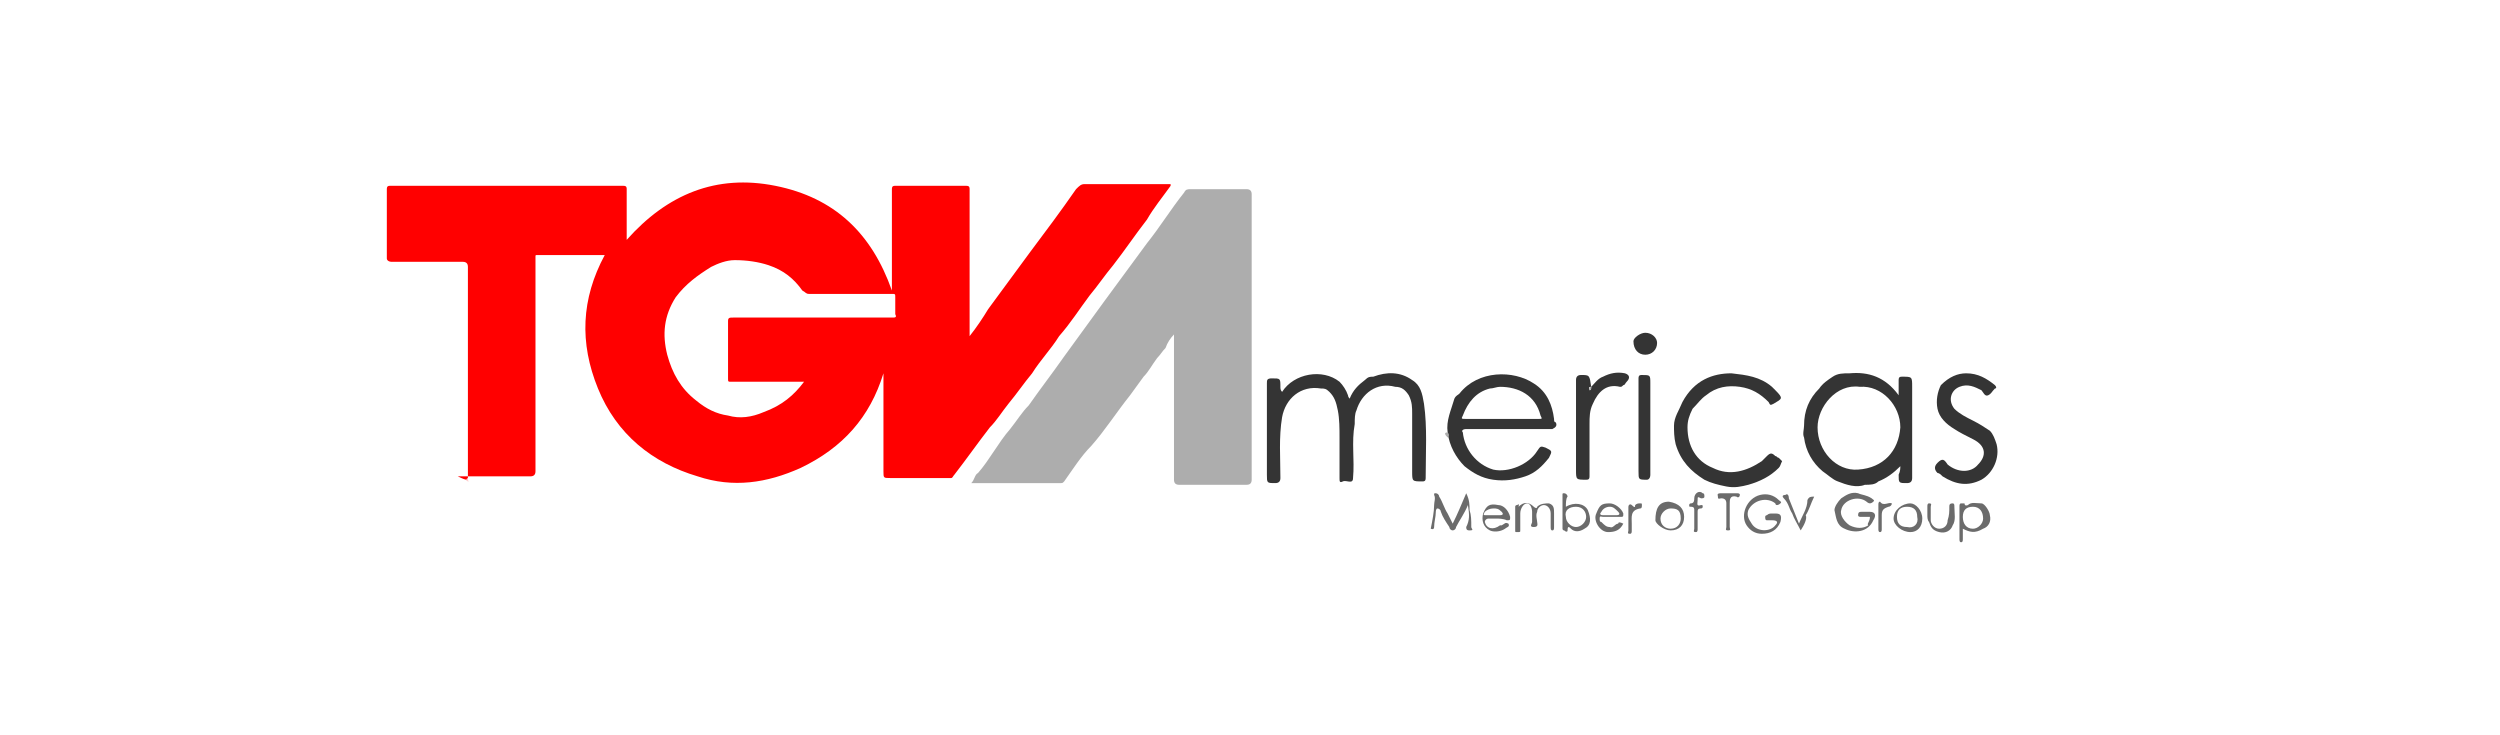 <?xml version="1.0" encoding="utf-8"?>
<!-- Generator: Adobe Illustrator 27.5.0, SVG Export Plug-In . SVG Version: 6.00 Build 0)  -->
<svg version="1.1" id="Layer_1" xmlns="http://www.w3.org/2000/svg" xmlns:xlink="http://www.w3.org/1999/xlink" x="0px" y="0px"
	 viewBox="0 0 148 43.5" style="enable-background:new 0 0 148 43.5;" xml:space="preserve">
<style type="text/css">
	.st0{fill:#FF0000;}
	.st1{fill:#ADADAD;}
	.st2{fill:#343434;}
	.st3{fill:#6B6B6B;}
	.st4{fill:#FFCCCC;}
</style>
<g>
	<path class="st0" d="M27.7,28.3c0-0.6,0-1.3,0-1.9c0-3.5,0-7.1,0-10.6c0-0.2-0.1-0.3-0.3-0.3c-1.4,0-2.8,0-4.2,0
		c-0.2,0-0.3-0.1-0.3-0.2c0-1.4,0-2.7,0-4.1c0-0.2,0.1-0.2,0.2-0.2c4.6,0,9.2,0,13.8,0c0.2,0,0.2,0.1,0.2,0.2c0,0.9,0,1.8,0,2.7
		c0,0.1,0,0.2,0,0.3c2.4-2.7,5.3-3.9,8.8-3.2c3.5,0.7,5.7,2.8,6.9,6.2c0-0.7,0-1.4,0-2.1c0-1.3,0-2.6,0-3.9c0-0.2,0.1-0.2,0.2-0.2
		c1.4,0,2.8,0,4.2,0c0.2,0,0.2,0.1,0.2,0.2c0,2.8,0,5.6,0,8.4c0,0.1,0,0.2,0,0.3c0.4-0.5,0.8-1.1,1.1-1.6c0.8-1.1,1.7-2.3,2.5-3.4
		c0.9-1.2,1.8-2.4,2.7-3.7c0.2-0.2,0.3-0.3,0.5-0.3c1.7,0,3.4,0,5.1,0v0.1c-0.5,0.7-1,1.3-1.4,2c-0.7,0.9-1.3,1.8-2,2.7
		c-0.5,0.6-0.9,1.2-1.4,1.8c-0.6,0.8-1.1,1.6-1.8,2.4c-0.5,0.8-1.1,1.4-1.6,2.2c-0.5,0.6-0.9,1.2-1.4,1.8c-0.4,0.5-0.7,1-1.1,1.4
		c-0.7,0.9-1.4,1.9-2.1,2.8c-0.1,0.1-0.1,0.2-0.2,0.2c0,0,0,0-0.1,0c-1.1,0-2.4,0-3.5,0c-0.4,0-0.4,0-0.4-0.4c0-0.6,0-1.3,0-1.9
		c0-1.2,0-2.5,0-3.7c0-0.1,0-0.1,0-0.2c-0.8,2.6-2.4,4.4-4.9,5.6c-2,0.9-4,1.2-6.1,0.5c-2.7-0.8-4.8-2.5-5.9-5.2s-1-5.3,0.4-7.9
		c-1.4,0-2.7,0-4,0c-0.1,0-0.1,0-0.1,0.1c0,1.1,0,2.3,0,3.4c0,3.1,0,6.2,0,9.3c0,0.2-0.1,0.3-0.3,0.3c-1.4,0-2.8,0-4.3,0
		C27.7,28.5,27.7,28.4,27.7,28.3z M47.6,22.6c-1.4,0-2.9,0-4.3,0c-0.2,0-0.2,0-0.2-0.2c0-1.1,0-2.2,0-3.4c0-0.2,0.1-0.2,0.3-0.2
		c1.4,0,2.8,0,4.2,0c1.8,0,3.4,0,5.2,0c0.2,0,0.3,0,0.2-0.2c0-0.3,0-0.7,0-1c0-0.2,0-0.2-0.2-0.2c-1.6,0-3.2,0-4.9,0
		c-0.2,0-0.2-0.1-0.4-0.2c-0.5-0.7-1.1-1.2-2-1.5c-0.6-0.2-1.3-0.3-2-0.3c-0.5,0-1,0.2-1.4,0.4c-0.8,0.5-1.5,1-2.1,1.8
		c-0.7,1.1-0.8,2.2-0.5,3.4c0.3,1.1,0.8,2,1.7,2.7c0.6,0.5,1.2,0.8,1.9,0.9c0.7,0.2,1.4,0.1,2.1-0.2C46.3,24,47,23.4,47.6,22.6z"/>
	<path class="st1" d="M69.5,19.8c-0.2,0.2-0.4,0.5-0.5,0.8c-0.2,0.2-0.3,0.4-0.5,0.6c-0.3,0.4-0.5,0.8-0.8,1.1
		c-0.3,0.4-0.5,0.7-0.8,1.1c-0.8,1-1.5,2.1-2.3,3C64,27,63.5,27.8,63,28.5c-0.1,0.1-0.1,0.1-0.2,0.1c-1.8,0-3.4,0-5.3,0
		c0.2-0.2,0.2-0.5,0.4-0.6c0.7-0.8,1.2-1.8,1.9-2.6c0.4-0.5,0.7-1,1.1-1.4c0.7-1,1.4-1.9,2.1-2.9c0.8-1.1,1.6-2.2,2.4-3.3
		c0.8-1.1,1.7-2.3,2.5-3.4c0.8-1,1.4-2,2.2-3c0.1-0.2,0.2-0.2,0.4-0.2c1.1,0,2.2,0,3.3,0c0.2,0,0.3,0.1,0.3,0.3c0,5.6,0,11.3,0,16.9
		c0,0.2-0.1,0.3-0.3,0.3c-1.4,0-2.7,0-4,0c-0.2,0-0.3-0.1-0.3-0.3c0-2.7,0-5.4,0-8.2C69.5,20,69.5,19.9,69.5,19.8L69.5,19.8z"/>
	<path class="st2" d="M75.9,23.2c0.7-1.1,2.4-1.4,3.4-0.6c0.2,0.2,0.4,0.5,0.5,0.8c0,0.1,0.1,0.2,0.1,0.2c0.2-0.5,0.5-0.8,0.9-1.1
		c0.2-0.2,0.3-0.2,0.5-0.2c0.8-0.3,1.6-0.3,2.3,0.2c0.5,0.3,0.6,0.8,0.7,1.4c0.2,1.4,0.1,2.9,0.1,4.4c0,0.2-0.1,0.2-0.2,0.2
		c-0.6,0-0.6,0-0.6-0.6c0-1.1,0-2.3,0-3.4c0-0.4,0-0.7-0.2-1.1c-0.2-0.3-0.4-0.5-0.8-0.5c-1.1-0.3-2,0.4-2.3,1.4
		c-0.1,0.2-0.1,0.5-0.1,0.8c-0.2,1.1,0,2.1-0.1,3.2c0,0.4-0.4,0.1-0.6,0.2c-0.2,0.1-0.2,0-0.2-0.2c0-0.8,0-1.7,0-2.4
		c0-0.5,0-1.1-0.1-1.6c-0.1-0.5-0.2-0.8-0.5-1.1c-0.2-0.2-0.3-0.2-0.5-0.2c-1.2-0.2-2.1,0.6-2.3,1.7c-0.2,1.2-0.1,2.4-0.1,3.6
		c0,0.2-0.1,0.3-0.3,0.3c-0.5,0-0.5,0-0.5-0.5c0-1.8,0-3.7,0-5.4c0-0.2,0-0.3,0.3-0.3c0.5,0,0.5,0,0.5,0.5
		C75.8,23,75.8,23.1,75.9,23.2C75.8,23.2,75.8,23.2,75.9,23.2C75.8,23.2,75.9,23.2,75.9,23.2z"/>
	<path class="st2" d="M85.7,25.6c-0.1-0.7,0.2-1.3,0.4-2c0.1-0.2,0.2-0.2,0.3-0.3c1.1-1.4,3.2-1.4,4.4-0.6c0.8,0.5,1.1,1.3,1.2,2.1
		c0,0.1,0,0.2,0.1,0.2c0.1,0.2,0,0.3-0.2,0.4c-1.7,0-3.4,0-5.1,0c-0.2,0-0.3,0.1-0.2,0.2c0.1,1,0.8,1.9,1.8,2.2
		c0.9,0.2,2.1-0.3,2.6-1.1c0.2-0.3,0.2-0.3,0.5-0.2c0.4,0.2,0.4,0.2,0.2,0.6c-0.4,0.5-0.8,0.9-1.4,1.1c-0.6,0.2-1.2,0.3-1.9,0.2
		s-1.2-0.4-1.7-0.8c-0.5-0.5-0.9-1.2-1-2C85.7,25.7,85.7,25.6,85.7,25.6z M88.8,22.9c-0.2,0-0.4,0.1-0.6,0.1
		c-0.8,0.2-1.3,0.8-1.6,1.6c-0.1,0.2-0.1,0.2,0.2,0.2c1.4,0,2.8,0,4.3,0c0.2,0,0.2,0,0.1-0.2C90.9,23.4,89.9,22.9,88.8,22.9z"/>
	<path class="st2" d="M112.5,27.6c-0.4,0.4-0.8,0.7-1.3,0.9c-0.2,0.2-0.5,0.2-0.8,0.2c-0.5,0.2-1.1,0-1.6-0.2
		c-0.3-0.1-0.6-0.4-0.9-0.6c-0.6-0.5-1-1.2-1.1-2c-0.1-0.2,0-0.5,0-0.7c0-0.9,0.3-1.6,0.9-2.2c0.2-0.3,0.5-0.5,0.8-0.7
		c0.3-0.2,0.6-0.2,1-0.2c1.1-0.1,2.1,0.2,2.9,1.3c0-0.4,0-0.7,0-0.9c0-0.2,0.1-0.2,0.2-0.2c0.6,0,0.6,0,0.6,0.6c0,1.8,0,3.6,0,5.4
		c0,0.2-0.1,0.3-0.3,0.3c-0.5,0-0.5,0-0.5-0.5C112.5,27.9,112.5,27.7,112.5,27.6z M110.1,22.9c-1.4-0.2-2.5,1.2-2.5,2.4
		c0,1.4,1.1,2.6,2.4,2.5c1.5-0.1,2.4-1.1,2.5-2.5C112.5,24,111.4,22.8,110.1,22.9z"/>
	<path class="st2" d="M102.5,22.1c0.9,0.1,1.7,0.2,2.4,0.8c0.1,0.1,0.2,0.2,0.2,0.2c0.5,0.5,0.4,0.5-0.1,0.8
		c-0.2,0.1-0.2,0.1-0.3-0.1c-0.5-0.5-1-0.8-1.7-0.9c-0.7-0.1-1.4,0-2,0.5c-0.3,0.2-0.5,0.5-0.8,0.8c-0.2,0.4-0.3,0.7-0.3,1.1
		c0,1.1,0.5,2,1.5,2.4c1,0.5,2,0.2,2.9-0.4c0.1-0.1,0.2-0.2,0.3-0.3c0.2-0.2,0.3-0.2,0.5,0c0.1,0,0.1,0.1,0.2,0.1
		c0.1,0.1,0.2,0.2,0.2,0.2c-0.1,0.2-0.1,0.3-0.2,0.4c-0.5,0.5-1.1,0.8-1.8,1c-0.4,0.1-0.8,0.2-1.3,0.1c-0.5-0.1-0.9-0.2-1.3-0.4
		c-0.8-0.5-1.4-1.1-1.7-2.1c-0.1-0.4-0.1-0.8-0.1-1.1c0-0.5,0.3-0.9,0.5-1.4C100.3,22.5,101.4,22.1,102.5,22.1z"/>
	<path class="st2" d="M116.4,22.1c0.7,0,1.2,0.3,1.7,0.7c0.1,0.1,0.1,0.2,0,0.2c-0.2,0.2-0.2,0.3-0.4,0.4c-0.2,0.1-0.3-0.2-0.4-0.3
		c-0.4-0.2-0.8-0.4-1.3-0.2c-0.5,0.2-0.7,0.8-0.3,1.3c0.3,0.3,0.7,0.5,1.1,0.7s0.7,0.4,1,0.6c0.2,0.2,0.3,0.5,0.4,0.8
		c0.2,0.8-0.2,1.7-0.9,2.1c-0.8,0.4-1.5,0.3-2.3-0.2c-0.1-0.1-0.2-0.2-0.3-0.2c-0.2-0.2-0.2-0.4,0-0.6c0.3-0.3,0.4-0.2,0.6,0.1
		c0.6,0.5,1.4,0.5,1.8,0c0.5-0.5,0.5-1.1-0.3-1.5c-0.4-0.2-0.8-0.4-1.1-0.6c-0.5-0.3-0.9-0.7-1-1.2c-0.1-0.5,0-1,0.2-1.4
		C115.4,22.3,115.9,22.1,116.4,22.1z"/>
	<path class="st2" d="M94.2,22.9c0.2-0.2,0.4-0.5,0.7-0.6c0.4-0.2,0.8-0.3,1.3-0.2c0.3,0.1,0.3,0.3,0.1,0.5
		c-0.1,0.1-0.1,0.2-0.2,0.2c-0.1,0.1-0.1,0.1-0.2,0.1c-0.8-0.2-1.3,0.3-1.6,1c-0.2,0.4-0.2,0.8-0.2,1.2c0,1.1,0,2.1,0,3.1
		c0,0.2-0.1,0.2-0.2,0.2c-0.6,0-0.6,0-0.6-0.6c0-1.8,0-3.6,0-5.3c0-0.2,0.1-0.3,0.3-0.3C94.1,22.2,94.1,22.2,94.2,22.9
		c-0.2,0-0.1,0.1-0.1,0.2C94.2,23.1,94.2,23,94.2,22.9z"/>
	<path class="st2" d="M97,25.3c0-1,0-1.9,0-2.9c0-0.2,0.1-0.2,0.2-0.2c0.5,0,0.5,0,0.5,0.5c0,1.8,0,3.6,0,5.4c0,0.2-0.1,0.3-0.2,0.3
		c-0.5,0-0.5,0-0.5-0.5C97,27.1,97,26.3,97,25.3z"/>
	<path class="st3" d="M86.9,29.9c-0.2,0.5-0.5,0.9-0.7,1.3c0,0.1-0.1,0.2-0.2,0.2s-0.2-0.1-0.2-0.2c-0.2-0.3-0.4-0.6-0.5-0.9
		c0-0.1-0.1-0.2-0.2-0.2c-0.1,0-0.1,0.2-0.1,0.2c0,0.3-0.1,0.6-0.1,0.9c0,0.2-0.2,0.1-0.2,0.1c0.1-0.5,0.2-1,0.2-1.4
		c0-0.2,0.1-0.4,0-0.6c0-0.1,0-0.1,0.1-0.1c0.1,0,0.2,0.1,0.2,0.2c0.2,0.3,0.3,0.7,0.5,1c0.1,0.2,0.2,0.4,0.3,0.6
		c0.3-0.6,0.5-1.1,0.8-1.8c0.2,0.4,0.2,0.7,0.2,1c0.1,0.3,0.1,0.6,0.1,1c0,0.1,0.2,0.2-0.1,0.2c-0.1,0-0.2,0-0.2-0.2
		C87,30.8,87,30.5,86.9,29.9z"/>
	<path class="st3" d="M104.9,30.4c0.1,0,0.1,0,0.2,0c0.3,0,0.4,0.1,0.3,0.5c-0.2,0.5-0.6,0.7-1.1,0.7c-0.4,0-0.7-0.2-0.9-0.5
		c-0.4-0.6,0-1.6,0.8-1.8c0.4-0.1,0.8,0,1.1,0.3c0.1,0.1,0.2,0.1,0.1,0.2c-0.1,0.1-0.2,0.1-0.2,0.1c-0.1,0-0.1-0.1-0.1-0.1
		c-0.5-0.4-1.3-0.2-1.6,0.4c-0.1,0.3,0,0.5,0.2,0.8c0.3,0.5,1.1,0.5,1.4,0.1c0.2-0.2,0.1-0.3-0.2-0.3c-0.1,0-0.2,0-0.3,0
		c-0.1,0-0.1-0.1-0.1-0.2c0-0.1,0.1-0.1,0.1-0.1C104.7,30.4,104.8,30.4,104.9,30.4L104.9,30.4z"/>
	<path class="st3" d="M110.7,30.6c-0.2,0-0.3,0-0.5,0c-0.1,0-0.2,0-0.2-0.1c0-0.2,0.1-0.2,0.2-0.2c0.2,0,0.3,0,0.5,0
		c0.3,0,0.4,0.2,0.2,0.5c-0.3,0.7-1.1,0.8-1.7,0.5c-0.5-0.2-0.5-0.7-0.6-1.1c0-0.2,0.2-0.5,0.4-0.7c0.3-0.2,0.6-0.4,1-0.3
		c0.2,0.1,0.5,0.1,0.8,0.3c0.1,0.1,0.2,0.1,0.1,0.2c-0.1,0.1-0.2,0.1-0.2,0.1c-0.1,0-0.2-0.1-0.2-0.1c-0.5-0.4-1.4-0.1-1.5,0.5
		c-0.1,0.3,0.2,0.7,0.5,0.9c0.4,0.2,0.8,0.2,1.1,0C110.5,31,110.7,30.9,110.7,30.6z"/>
	<path class="st2" d="M97.4,19.7c0.4,0,0.7,0.3,0.7,0.6c0,0.4-0.3,0.7-0.7,0.7s-0.7-0.3-0.7-0.8C96.7,20,97.1,19.7,97.4,19.7z"/>
	<path class="st3" d="M89.9,30c0.3-0.3,0.6-0.3,0.9,0c0.1,0.1,0.2,0.1,0.2,0c0.2-0.2,0.5-0.2,0.7-0.2c0.3,0.1,0.3,0.3,0.3,0.6
		c0,0.3,0,0.5,0,0.8c0,0.1,0,0.2-0.1,0.2s-0.1-0.1-0.1-0.2c0-0.2,0-0.5,0-0.8c0-0.3-0.2-0.5-0.4-0.5c-0.2,0-0.4,0.2-0.4,0.4
		c-0.1,0.2,0,0.5,0,0.6s0.1,0.3-0.2,0.3s-0.1-0.2-0.1-0.3c0-0.2,0-0.4,0-0.6c0-0.2-0.1-0.5-0.3-0.5S90,30.1,90,30.4
		c0,0.2,0,0.3,0,0.5c0,0.2,0,0.3,0,0.5c0,0.1,0,0.1-0.2,0.1c-0.1,0-0.1,0-0.1-0.1c0-0.5,0-0.9,0-1.4c0-0.1,0.1-0.1,0.1-0.1
		C90,29.8,89.9,29.9,89.9,30z"/>
	<path class="st3" d="M96.1,31c-0.2,0.4-0.5,0.5-0.9,0.5c-0.5,0-0.9-0.7-0.7-1.1c0.2-0.5,0.3-0.6,0.8-0.6c0.3,0,0.7,0.3,0.8,0.6
		c0,0.2,0,0.2-0.2,0.2c-0.3,0-0.7,0-1,0c-0.1,0-0.2-0.1-0.2,0.1c0,0.1,0,0.2,0.1,0.2c0.2,0.2,0.3,0.3,0.5,0.3
		c0.2,0.1,0.3-0.2,0.5-0.2C95.8,30.9,95.9,30.9,96.1,31z M95.3,30.5c0.2,0,0.2,0,0.4,0c0.2,0,0.2-0.1,0.1-0.2
		c-0.2-0.2-0.3-0.3-0.5-0.3c-0.2,0-0.4,0.1-0.5,0.3c-0.1,0.1-0.1,0.2,0.1,0.2C95,30.5,95.1,30.5,95.3,30.5z"/>
	<path class="st3" d="M92.7,30c0.5-0.3,1.1-0.2,1.3,0.2c0.2,0.5,0.2,0.9-0.2,1.1c-0.3,0.2-0.6,0.2-0.8,0c-0.1-0.1-0.2-0.2-0.2,0.1
		c0,0.1-0.1,0.1-0.2,0c-0.1,0-0.1-0.1-0.1-0.1c0-0.7,0-1.3,0-2c0-0.1,0-0.1,0.1-0.1s0.2,0.1,0.2,0.2C92.7,29.5,92.7,29.8,92.7,30z
		 M93.3,30c-0.4,0-0.7,0.2-0.6,0.6c0,0.3,0.3,0.6,0.6,0.6c0.3,0,0.6-0.3,0.6-0.6C93.9,30.3,93.7,30,93.3,30z"/>
	<path class="st3" d="M116.2,31.3c0,0.2,0,0.4,0,0.6c0,0.1,0,0.2-0.1,0.2c-0.1,0-0.1-0.1-0.1-0.2c0-0.6,0-1.3,0-1.9
		c0-0.1,0-0.2,0.1-0.2c0.1,0,0.2,0,0.2,0c0,0.2,0.2,0.1,0.2,0.1c0.2-0.2,0.5-0.1,0.8-0.1c0.2,0,0.5,0.5,0.5,0.7
		c0.1,0.4-0.1,0.7-0.4,0.8C116.9,31.6,116.6,31.5,116.2,31.3C116.3,31.2,116.3,31.2,116.2,31.3C116.2,31.2,116.2,31.3,116.2,31.3z
		 M116.8,30c-0.4,0-0.6,0.2-0.6,0.6c0,0.4,0.2,0.7,0.6,0.7c0.3,0,0.6-0.3,0.6-0.6C117.4,30.3,117.2,30,116.8,30z"/>
	<path class="st3" d="M88.6,30.7c-0.2,0-0.4,0-0.5,0s-0.2,0.1-0.2,0.2c0.1,0.4,0.5,0.5,0.9,0.2c0,0,0,0,0.1,0
		c0.2-0.1,0.2-0.2,0.4-0.1c0.1,0.2-0.1,0.2-0.2,0.3c-0.3,0.2-0.7,0.2-0.9,0.1c-0.4-0.2-0.5-0.6-0.4-1c0.2-0.5,0.4-0.6,0.9-0.5
		c0.3,0,0.6,0.3,0.7,0.7c0,0.2,0,0.2-0.2,0.2C89,30.7,88.7,30.7,88.6,30.7z M88.4,30.5c0.2,0,0.2,0,0.4,0c0.2,0,0.2-0.1,0.1-0.2
		c-0.2-0.2-0.3-0.2-0.5-0.2c-0.2,0-0.4,0.1-0.5,0.2c-0.1,0.2-0.1,0.2,0.1,0.2C88.2,30.5,88.4,30.5,88.4,30.5z"/>
	<path class="st3" d="M106.6,31.4c-0.2-0.4-0.4-0.7-0.5-1c-0.2-0.3-0.2-0.6-0.5-0.9c-0.1-0.1-0.1-0.2,0.1-0.2c0.1-0.1,0.2,0,0.2,0.2
		c0.2,0.5,0.4,1,0.6,1.5c0.2-0.5,0.5-0.9,0.5-1.4c0.1-0.2,0.2-0.2,0.4-0.2c-0.2,0.4-0.3,0.8-0.5,1.1C107,30.7,106.8,31.1,106.6,31.4
		z"/>
	<path class="st3" d="M99.7,30.6c0,0.5-0.3,0.8-0.8,0.8c-0.4,0-0.9-0.4-0.9-0.6c0-0.7,0.2-1.1,0.8-1.1
		C99.4,29.8,99.7,30.1,99.7,30.6z M99.5,30.7c0-0.5-0.2-0.6-0.6-0.6c-0.3,0-0.6,0.3-0.6,0.6c0,0.4,0.3,0.6,0.6,0.6
		C99.3,31.3,99.5,31,99.5,30.7z"/>
	<path class="st3" d="M113.8,30.7c0,0.5-0.3,0.8-0.7,0.8c-0.5,0-1-0.4-1-0.8c0-0.5,0.5-0.9,1-0.9C113.4,29.8,113.8,30.2,113.8,30.7z
		 M113.5,30.6c0-0.4-0.2-0.6-0.6-0.6c-0.4,0-0.6,0.2-0.6,0.6c0,0.4,0.2,0.6,0.6,0.6C113.3,31.3,113.6,31,113.5,30.6z"/>
	<path class="st3" d="M114.1,30.5c0-0.2,0-0.3,0-0.5c0-0.1,0-0.2,0.1-0.2c0.2,0,0.1,0.1,0.1,0.2c0,0.3,0,0.5,0,0.8
		c0,0.2,0.2,0.5,0.5,0.5c0.3,0,0.5-0.2,0.5-0.5c0.1-0.3,0.1-0.5,0.1-0.8c0-0.1,0-0.2,0.2-0.2c0.1,0,0.1,0.1,0.1,0.2
		c0,0.4,0.1,0.8-0.1,1.1c-0.1,0.3-0.4,0.5-0.8,0.4c-0.4-0.1-0.5-0.3-0.6-0.6C114.1,30.8,114.1,30.6,114.1,30.5L114.1,30.5z"/>
	<path class="st3" d="M102.2,30.5c0-0.2,0-0.5,0-0.7c0-0.2-0.1-0.3-0.3-0.3c-0.1,0-0.2,0.1-0.2-0.1c0-0.1-0.1-0.2,0.2-0.2
		c0.3,0,0.6,0,0.9,0c0.1,0,0.2,0,0.2,0.1s-0.1,0.2-0.2,0.1c-0.4-0.1-0.4,0.2-0.4,0.4c0,0.5,0,0.9,0,1.4c0,0.1,0.1,0.2-0.1,0.2
		c-0.2,0-0.1-0.1-0.1-0.2C102.2,31,102.2,30.8,102.2,30.5z"/>
	<path class="st3" d="M100.3,30.7c0-0.2,0-0.3,0-0.5c0-0.1,0-0.2-0.2-0.2c-0.1,0-0.1,0-0.1-0.1c0,0,0-0.1,0.1-0.1
		c0.2,0,0.2-0.2,0.2-0.3c0-0.3,0.3-0.5,0.5-0.3c0.1,0,0.1,0.1,0.1,0.2s-0.1,0.1-0.2,0.1c-0.2-0.1-0.2-0.1-0.2,0.1
		c0,0.2-0.1,0.4,0.2,0.3c0.1,0,0.1,0,0.1,0.1s-0.1,0.1-0.1,0.1c-0.2,0-0.2,0.1-0.2,0.2c0,0.3,0,0.7,0,1c0,0.1,0,0.2-0.1,0.2
		c-0.2,0-0.1-0.1-0.1-0.2C100.3,31.1,100.3,30.9,100.3,30.7z"/>
	<path class="st3" d="M112,29.8c0,0.1-0.1,0.2-0.2,0.2c-0.3,0.1-0.4,0.2-0.4,0.5c0,0.2,0,0.5,0,0.8c0,0.1,0,0.2-0.1,0.2
		c-0.1,0-0.1-0.1-0.1-0.2c0-0.5,0-0.9,0-1.4c0-0.1,0-0.2,0.1-0.2C111.5,30,111.8,29.7,112,29.8L112,29.8z"/>
	<path class="st3" d="M96.4,30.6c0-0.2,0-0.5,0-0.6c0-0.1,0.1-0.2,0.2-0.1c0.2,0.2,0.2,0.1,0.2,0c0.1-0.1,0.2-0.1,0.3-0.1
		c0.1,0,0.1,0,0.1,0.1c0,0.1,0,0.2-0.1,0.2c-0.6,0.1-0.5,0.5-0.5,0.9c0,0.1,0,0.2,0,0.4c0,0.1,0,0.2-0.1,0.2c-0.2,0-0.1-0.1-0.1-0.2
		C96.4,31.1,96.4,30.8,96.4,30.6L96.4,30.6z"/>
	<path class="st1" d="M85.7,25.6c0.1,0.1,0.1,0.2,0,0.3C85.5,25.7,85.5,25.6,85.7,25.6z"/>
	<path class="st4" d="M27.7,28.3c0,0.1,0,0.2,0.1,0.2c-0.1,0-0.2,0-0.2-0.1C27.6,28.5,27.6,28.3,27.7,28.3z"/>
	<path class="st1" d="M94.2,22.9c0,0.1,0,0.2-0.1,0.2C94.1,23,94.1,22.9,94.2,22.9C94.2,22.8,94.2,22.9,94.2,22.9z"/>
	<path class="st1" d="M56.9,28.5L56.9,28.5C56.9,28.6,56.9,28.6,56.9,28.5C56.9,28.6,56.9,28.5,56.9,28.5z"/>
	<path class="st4" d="M69.7,11C69.7,10.9,69.7,10.9,69.7,11C69.8,10.9,69.8,10.9,69.7,11z"/>
	<path class="st1" d="M75.9,23.2C75.9,23.2,75.8,23.2,75.9,23.2C75.8,23.2,75.8,23.2,75.9,23.2C75.8,23.2,75.8,23.2,75.9,23.2z"/>
	<path class="st4" d="M32.3,15.6C32.3,15.5,32.3,15.5,32.3,15.6C32.3,15.5,32.3,15.5,32.3,15.6z"/>
	<path class="st4" d="M116.2,31.3C116.2,31.3,116.2,31.2,116.2,31.3C116.3,31.2,116.3,31.2,116.2,31.3
		C116.3,31.3,116.3,31.3,116.2,31.3z"/>
</g>
</svg>
